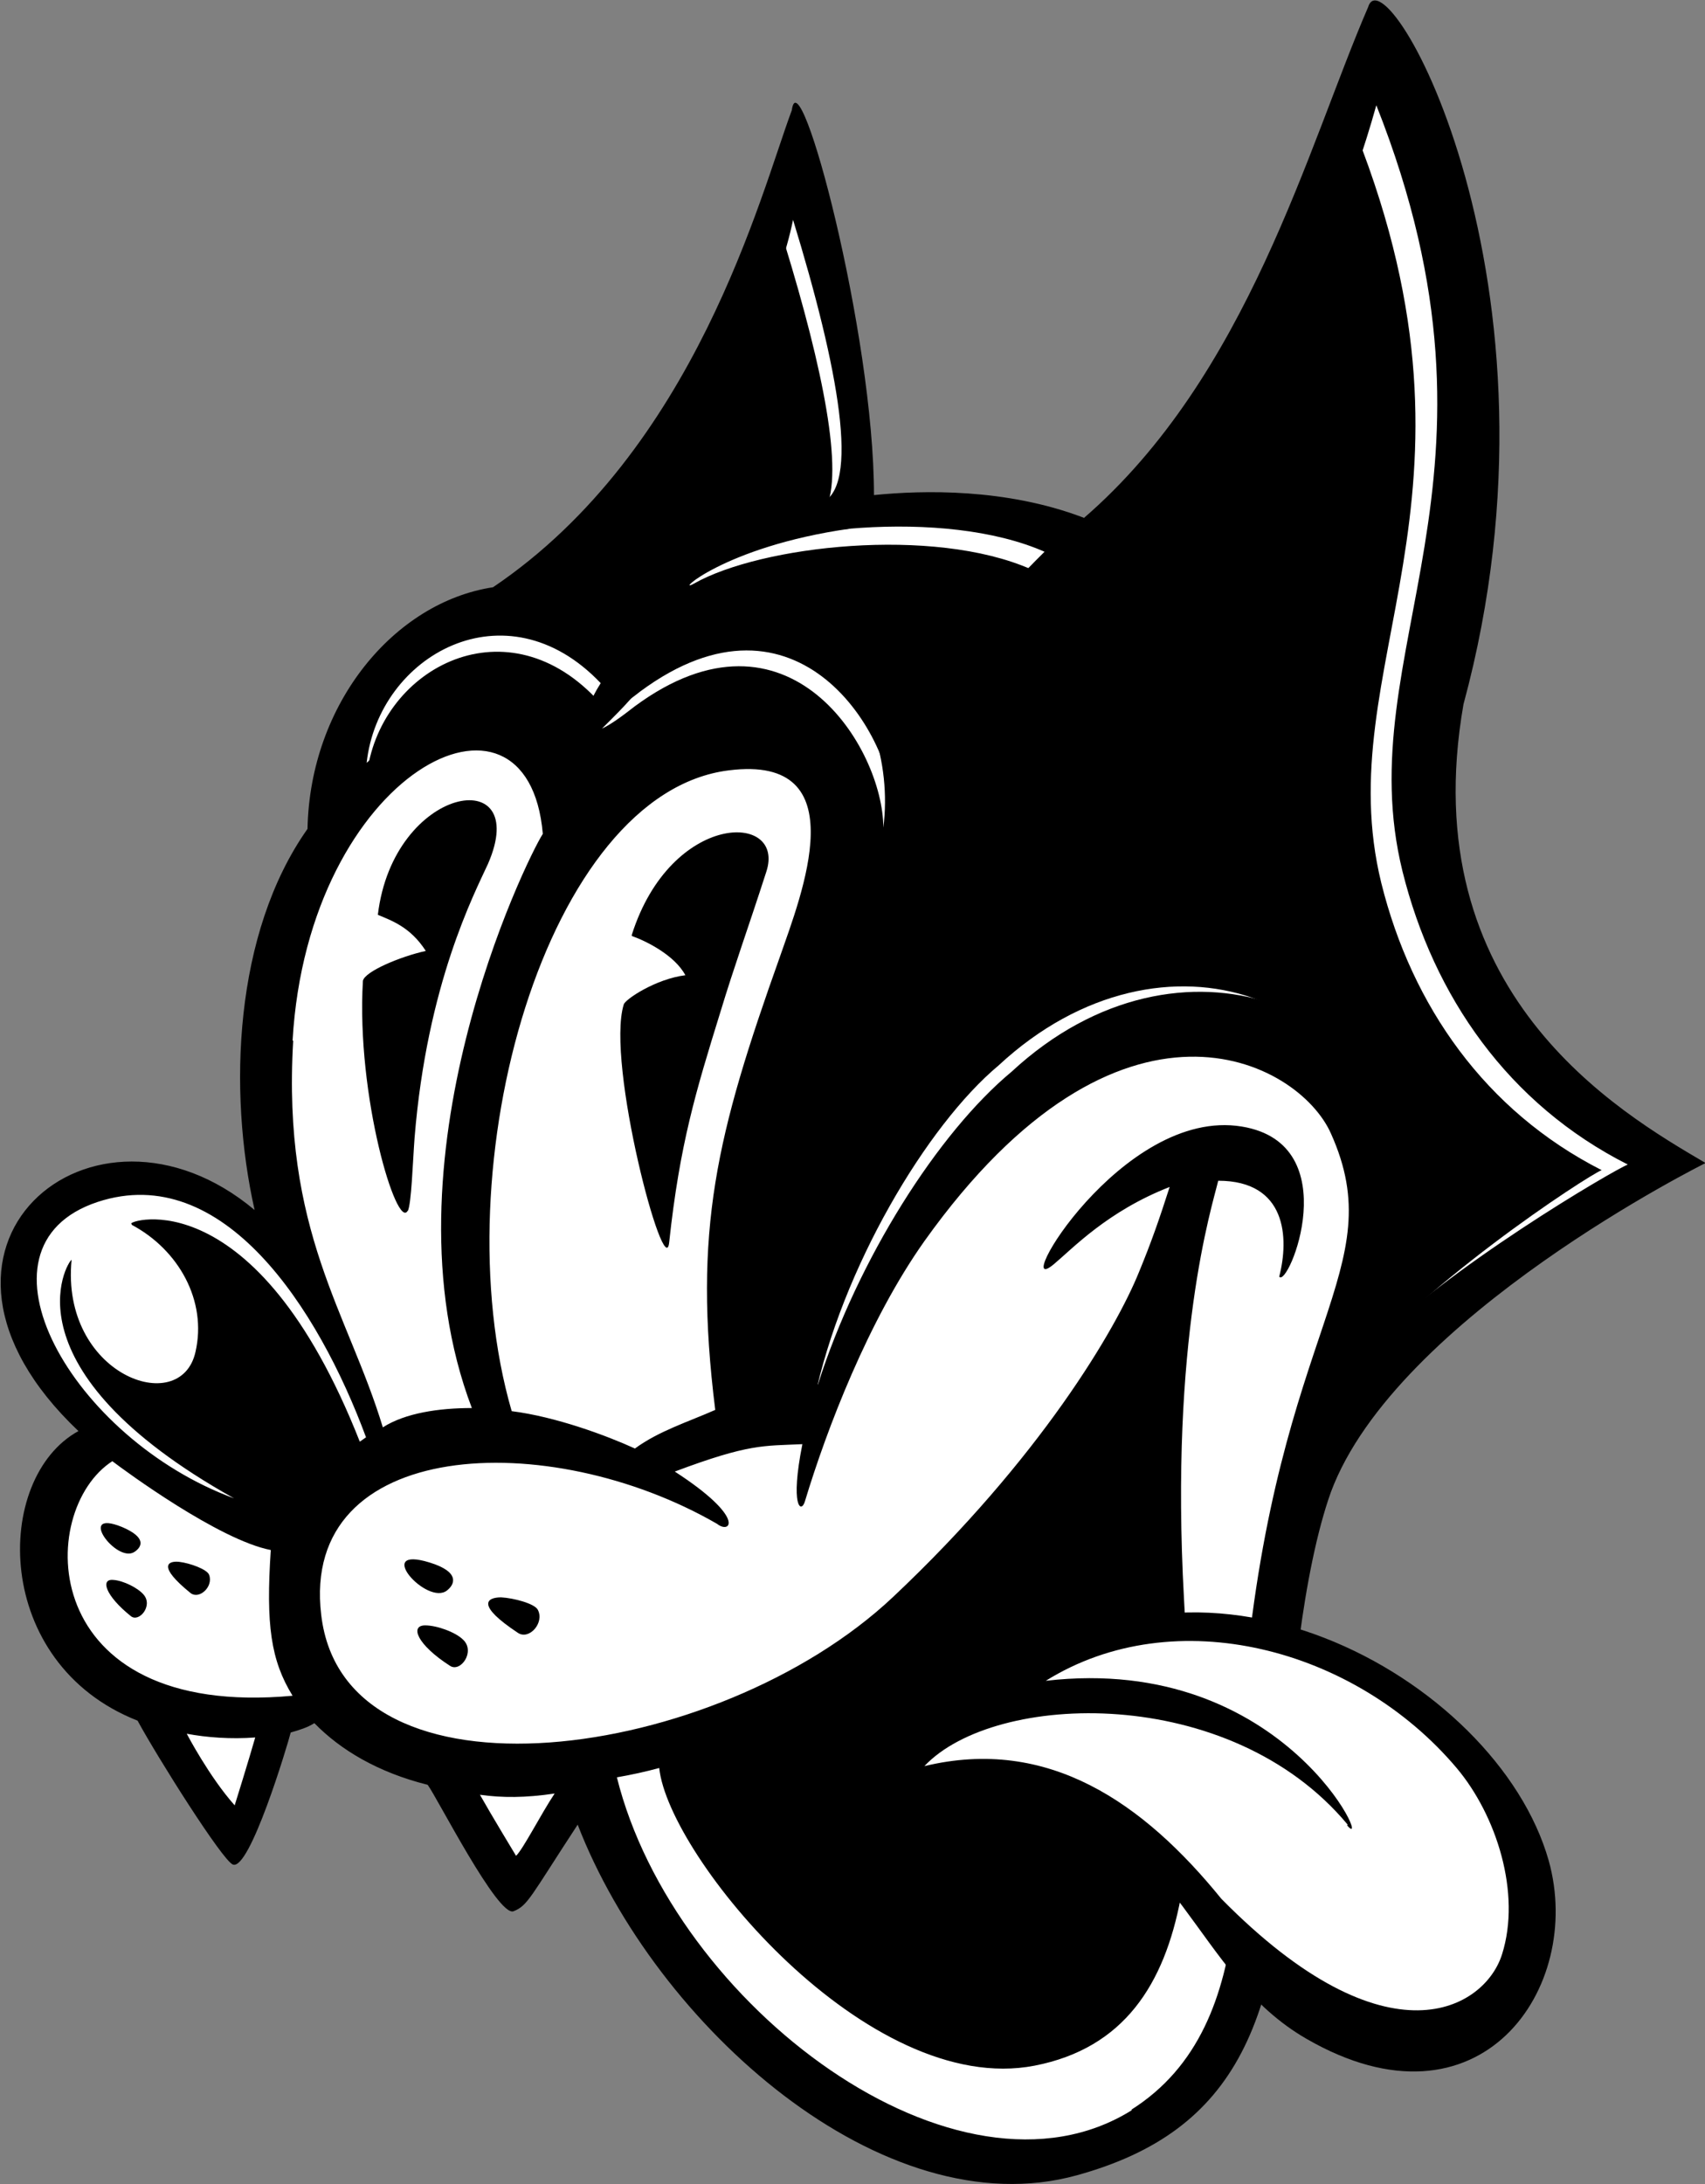 <?xml version="1.0" encoding="UTF-8"?>
<svg xmlns="http://www.w3.org/2000/svg" id="Calque_1" version="1.1" viewBox="0 0 273.9 350.7">
  <rect x="0" y="0" width="273.9" height="350.7" fill="#808080" stroke="none"/>
  <defs>
    <style>
      .st0 {
        fill: #fff;
      }
    </style>
  </defs>
  <path class="st0" d="M162.4,349.6c-28.8,0-58-29.6-68.6-57l-.9-2.2-1.3,2c-1.5,2.3-2.7,4.2-3.7,5.8-3.8,6-4.5,7-5.8,7.6-1.7-.9-7.3-10.8-9.7-15-1.5-2.7-2.4-4.2-2.8-4.8l-.2-.3h-.4c-7.2-1.9-13.3-5.2-17.6-9.7l-.6-.7-.8.4c-1.1.6-2.3,1-3.6,1.4l-.7.2-.2.6c-1.5,5.5-5.9,18.3-7.9,20.2-2-2.1-11-16-14.4-22.4l-.2-.4-.4-.2c-10.5-4.1-17.3-13.3-18.1-24.5-.6-8.8,2.9-16.8,8.7-20l1.3-.7-1.1-1c-10.8-10.2-14.6-21.2-10.7-30.3,3-6.8,10.1-11.1,18.4-11.1s13.1,2.6,18.9,7.5l2.7,2.3-.8-3.4c-3.9-16.9-4-42.8,8.3-60.3l.2-.3v-.3c.4-18.8,13-35.3,28.8-37.7h.3s.2-.2.2-.2c29-19.5,40.7-54.4,46.4-71.1.7-2,1.3-3.8,1.8-5.3,3.2,7,11.2,38.8,11.2,60.7v1.3h1.3c3.1-.5,6.2-.6,9.3-.6,8.7,0,16.6,1.3,23.5,3.9l.8.8.9-.8c21.3-18.4,31.7-45.6,40-67.5,2.1-5.4,4-10.6,6-15.1,0-.1,0-.2.1-.3.4.2,1.3.8,2.7,2.7,9.1,12.4,24.3,57.1,10.3,108.9-7.9,45.3,22.7,65,37.6,73.8-9.2,4.8-49.5,27-59,52.6-4.5,12.5-6.8,33.9-7,48.4-.5,38.2-9.1,54.1-33,60.7-3.2.9-6.7,1.4-10.1,1.4h0Z"></path>
  <g>
    <path class="st0" d="M34.9,276.9c-2.9-.2-8.2-1.7-11.3-.1,3.8,6.8,11.9,19.4,13.8,21.3,1.9-1.8,5.8-12.9,7.5-18.9-1.3-3.3-6.7-2-10.1-2.2Z"></path>
    <path class="st0" d="M92.5,286.1c-.2-1.8-6.7-1-8.1-.9-2.4.2-4.9.5-7.2.1-2.8-.4-6-1.1-7.2,1.2.5.8,1.3,2.1,2.5,4.2,2.4,4.3,8,14.1,9.7,15,1.3-.6,2-1.6,5.8-7.6,1-1.6,2.2-3.5,3.7-5.8l.8-1.3c.3-1.5.2-3.1,0-5Z"></path>
  </g>
  <path class="st0" d="M60.8,232.2c.3-.1.6-.3.9-.4-3.9-8.3-8.3-16.2-12.8-24.1-2.3-4-4.7-7.8-7.4-11.5l-1.4-1.2c-5.9-4.9-12.4-7.5-18.9-7.5s-15.4,4.3-18.4,11.1c-3.9,8.9-.2,19.7,10.1,29.7,10.4,5.6,18.4,15,30.2,18.2,2.9-6,11.1-10.7,17.4-13.9,0-.2.2-.3.4-.4Z"></path>
  <path class="st0" d="M118.6,229.2c.2,0,.3,0,.5,0-1.1-15.3,1-30.6,4.3-45.6,1.7-8,3.4-16.3,6-24.1,2-5.9,4.5-11.6,5.7-17.7-.6,0-1.2-.8-.9-1.5,4.2-9.3-4.5-20.9-14.9-21.2-5.6-.2-10.5,1.1-15,4.2-4.2,2.9-9.5,5.7-12.2,9.9-.4.7-1.8.6-1.9-.2-.9-4.3-2.4-9.7-6.1-12.8-4.7-4-11.8-3.6-16.7-.2-4,2.7-8.2,6.1-11.6,9.4-2.7,2.6-4.8,5.6-7.7,8.1-9.8,17.1-9.6,40.3-6.1,56,3.3,4.1,6.1,8.6,8.8,13.3,4.6,8,7.1,16.8,11,25.2,5-2,13.3-4.5,18.3-3.9,4.1.5,8,3,11.9,4.1,3.7,1.1,7.4,2.2,11.1,3.5,4.1-3.7,9.5-4.2,14.7-5.3,0-.5.3-1,1-1Z"></path>
  <path class="st0" d="M234,112.8c14.1-51.8-1.2-96.5-10.3-108.9-1.4-1.9-2.3-2.5-2.7-2.7,0,0,0,.2-.1.3-1.9,4.5-3.9,9.6-6,15.1-8.3,21.9-18.7,49.1-40,67.5l-.9.8-.8-.8c-6.8-2.6-14.7-3.9-23.5-3.9s-6.2.2-9.3.5h-1.3c0,.1,0-1.1,0-1.1,0-21.9-7.9-53.7-11.2-60.7-.5,1.5-1.1,3.3-1.8,5.3-5.6,16.8-17.4,51.6-46.4,71.1l-.2.2h-.3c-15.4,2.3-27.7,18.1-28.7,36.2.8-.9,1.5-1.8,2.4-2.6,2.4-2.3,5.1-4.3,7.6-6.5,3.7-3.2,7.9-6.7,13.2-7.1,10.4-.9,15.6,6.4,17.8,14.9,1.6-1.7,3.4-3.1,5.5-4.5,3.5-2.4,6.7-5,10.5-6.8,5.4-2.6,12.3-2.5,18-.6,6.9,2.3,11.4,9.7,11.5,16.7.4.1.7.4.7.9-.3,7.9-3.4,15-5.9,22.4-2.6,7.8-4.4,15.9-6.1,23.9-3.3,15.5-5.7,31.2-4.6,47,.1,0,.3,0,.4,0,.6-.2,1.2-.4,1.8-.6.6-.3,1.2,0,1.5.5,2.1-.1,4.1-.3,6.2-.1.2-.8.5-1.5.8-2.2,3.6-10.8,8.9-21.5,16.2-30.5,0-.2,0-.4.2-.6,11.5-14.5,36.5-36.7,57.4-25.2,9.8,5.4,14.3,15.3,13.5,25.9-.5,6.1-1.9,12.1-3,18.1-.4,2.1-.8,4.3-1.4,6.4.1.2.1.4,0,.7-1.9,4.6-1.1,9.3-1.2,14,0,.5,0,1,0,1.5,10.9-24.6,49.1-45.6,58.1-50.3-14.9-8.8-45.5-28.5-37.6-73.8Z"></path>
  <g>
    <path d="M65.5,194.5c.6-1.2.8-7.8,1.1-11.8,2-24.7,9.6-39.2,11.8-44,7.1-16.3-15.2-12.7-17.7,8.2,2.1.9,5.2,1.9,7.7,5.8-4.1.9-9.8,3.3-10.1,4.8-1.1,18.6,5.5,40.2,7.2,36.9Z"></path>
    <path d="M101.5,150.3c2.3.8,6.9,3.1,8.6,6.3-4.8.6-9.7,3.9-9.9,4.7-2.9,9.4,6.6,45,7.3,38.2,1.7-15.8,4.3-24.3,8.2-36.9,2.3-7.6,4.4-13.3,7.4-22.6,3.2-9.7-15.3-9.7-21.6,10.1Z"></path>
    <path d="M273.9,186.7c-13.8-8.1-46.9-27.3-38.8-73.6,18.3-67.5-12.5-121.2-15.3-112-9.7,22.4-19.3,59.3-45.7,82.1,0,0,0-.1-.1-.1-12.4-4.7-25.7-4.4-33.6-3.6,0-26-12-70.9-13.2-61.8-5,13.4-15.4,54.6-48,76.6-15.8,2.4-29.4,18.6-29.8,38.8-11.8,16.7-12.8,42.1-8.5,61.2-26-21.8-59.3,6.1-28.3,35.5-13.7,7.5-13.9,37.3,9.5,46.5,3.2,5.9,13.6,22.4,15.3,23.1,2.7,1.1,8.8-19.2,9.3-21.2,1.4-.4,2.7-.8,3.8-1.5,4.2,4.3,10.2,7.9,18.2,9.9,1.5,2,11.3,21.3,13.8,20.3,2.3-.9,2.7-2.3,10.3-13.9,12.5,32.3,49.1,64.9,80.2,56.3,25.7-7.1,33.4-24.7,33.9-61.7.2-13.8,2.4-35.4,6.9-48,10.5-28.2,60.3-52.9,60.3-52.9ZM47,167.1c2.5-43.2,37.8-61.1,40.2-33.2-2.7,4.2-26.4,52.7-11.4,92.2-5.3,0-10.7.8-14.3,3.1-5.6-18.5-16.2-31.4-14.4-62.1ZM114.9,226.4c-4.3,1.9-9.1,3.4-12.9,6.2-4.6-2.1-12.7-5.1-19.8-6-11.4-39.3,5.6-99.3,34.9-102.9,20.7-2.6,11.6,20.1,8.2,29.9-10.2,28.6-14,43.9-10.4,72.8ZM37.7,289.9c-4.1-4.6-7.7-11.5-7.7-11.5,3.2.6,7.1.9,11,.6-1,3.5-3.2,10.6-3.3,10.9ZM18,234.6c2.1,1.6,17.2,12.7,25.5,14.3-.8,12,0,17.7,3.5,23.4-41.3,3.8-41.3-29.8-28.9-37.7ZM21.2,196.7c7.5,4,12.1,12.2,10.2,20.4-2.4,10.7-21.7,3.6-19.9-14.8-.7.3-11.1,17.5,26.1,38.3-25.9-9.5-43.7-40.4-21.9-47.6,20.1-6.6,35.4,17,43.1,37.8-.6.4-.4.3-1,.7-16.8-42.6-37.5-35.4-36.7-35ZM82.9,298s-4-6.6-5.8-9.8c3.6.5,7.3.5,12-.2-2.2,3.3-5.1,9-6.2,10ZM181.9,338.8c-28,17.6-73.7-16.8-82.8-53.4,2.3-.4,4.6-.9,6.8-1.5,1.5,14.3,33.5,53,60.3,47.8,28.8-5.6,25.8-41.2,24-75-2.3-41.7,4.5-62.9,5.5-67.1,11,0,11.4,9.2,9.8,15.4,1.4,2,11-21.3-6-24.1-19.3-3.2-37.5,28.2-30.2,22.1,3-2.5,8.6-8.5,18.6-12.4-1.7,5.3-3,9-4.9,13.6-3.7,9.2-15.9,30-39.6,52.3-28.2,26.5-88.1,34.7-91.8,2.8-3.4-28.5,36.6-30.2,63.6-14.6,2.1,1.7,4.8-.9-6.8-8.4,12-4.5,14.2-4.1,20.5-4.4-2,10-.2,11.2.4,9.2,3.5-11.6,10.2-29.1,19.2-41.8,31.5-44.2,60.1-29,65.3-17.3,9.9,22-8.5,30.7-13.8,87.8-2.2,23.5,3.6,55.2-18.3,69ZM192,189.5c-.1,2-6.2,18.7-5.8,55.1.5,50.7,5.8,68.9-15.3,80.5-26.1,14.4-59.7-30-62.4-42,60.7-20.8,83.5-93.6,83.5-93.6ZM219.3,217.1c2.1-9.4,5.2-18.1,5.4-28,.5-26.8-34.9-42.3-62.2-17-11.8,9.8-24.7,30.1-31.1,50.2-3,0-6.1.6-9.1,1.4-5.4-51.9,22.4-80.1,10.7-98.3-10.1-15.8-28.2-11-41.2,2.8-4.2-21.7-22.2-15.6-32.9-5.7,1.9-17.3,22.4-28.8,37.6-12.8-3.5,5.5-3,8.7,6.4,1.3,25.2-18.6,40.7,7,40.7,19.9,7.9-23.6-15.3-46.9-43.4-24.6-1.9-5.2-7.7-9.2-11-10.8,13.2-8,33.9-39.1,38.2-60.2,7.3,23.8,10.9,43.2,4.4,45.5-17.7,4.2-22.7,12-19.3,10.1,11.1-6.2,39.2-9.4,55.3-2.3-8.1,8-9.3,10.6-7.9,9.7,10.2-7,45.3-24.5,61.2-81.4,23.9,60.3-4.6,87.3,4.2,123,5,20.1,17,37.4,36.2,47.1-2.1.8-29.4,16.7-42.2,30Z"></path>
  </g>
  <path d="M193.2,189.6l-2.3-.4c-.2.7-23.3,72.5-82.7,92.8l-1,.3.2,1c2.4,10.7,28.2,45.7,52.5,45.7s8-1,11.6-3c17.9-9.9,17.5-24.7,16.4-57.1-.2-7.1-.5-15.2-.6-24.3-.3-30.1,3.8-46.4,5.3-52.6.4-1.4.5-2.1.5-2.5Z"></path>
  <path d="M214.3,223.3c2-9.2,6.6-23.8,6.9-33.4.9-29.3-34.1-43.6-60.8-18.8-11.5,9.6-25.2,32.6-29.6,53.7-2.9,0-8.1.2-11,1-5.3-50.8,23.1-80.4,11.7-98.3-9.9-15.4-27.6-10.8-40.4,2.8-4.2-21.3-21.7-15.3-32.2-5.6,1.8-17,21.9-28.2,36.8-12.6,8.8-3.5,9-3,1,4.9,1.3-.6,3-1.8,5.3-3.6,24.7-18.2,39.9,6.8,39.9,19.5,2.7-20.9-15-45.9-42.5-24.1-1.9-5-12.8-8.8-16-10.3,20.1-15.2,35.7-43.3,42.7-59.2,6.1,19.9,9.5,36.6,6.5,42.5-.5,1,4.8,2.8,3.9,3.1-20.4,2.9-28.3,10.7-25,8.8,10.8-6.1,38.4-9.2,54.1-2.3-7.9,7.8-2.9,4.6-1.7,3.5,6.5-6,35.7-19,53.9-73.6,23.4,59.1-4.5,85.5,4.1,120.5,4.9,19.7,16.7,36.6,35.4,46.1-2.1.8-30.1,18.9-42.9,35.5Z"></path>
  <g>
    <path class="st0" d="M227.2,331.5c-5.2,0-10.8-1.7-16.7-5.1-7.4-4.3-12-10.6-16.9-17.3-6.6-9.1-13.4-18.5-27.9-22.4-3.3-.9-6.7-1.3-9.9-1.3-8.7,0-14.3,3.3-15.7,4.2-.4,0-.4-.2-.4-.4-.3-3,9.8-14.2,20.3-16.7h.3c0,0,.2-.3.2-.3,8.6-8.2,19.5-12.6,31.4-12.6,23.9,0,50.1,18.3,56,39.2,2.5,8.9.7,18.5-4.7,25.1-2.8,3.5-7.9,7.6-16.1,7.6s0,0,0,0Z"></path>
    <path d="M159.7,271.7c-12.8,2.9-25.8,18.7-19.5,19,0,0,9.5-7.1,25.1-2.9,24.5,6.5,26.5,29.2,44.6,39.6,27.9,16.1,44.6-8.2,38.9-28.6-8.4-29.7-57.9-56.7-89.1-27ZM216.4,293.1c4.4,5.3-9.6-27.7-48.4-23.2,20.7-12.9,49.7-5.3,66,14,6.4,7.6,10.4,20.1,7.3,29.9-2.7,8.7-18.3,18.3-45.1-8.9-12.5-15.4-27.8-26.1-47.7-21.3,11.3-12,49.1-13.3,68,9.4Z"></path>
  </g>
  <g>
    <path d="M21.6,249.2c1.2-.8,2-2.3-2-4-7.4-3-.9,5.9,2,4Z"></path>
    <path d="M28.8,250.8c-1.9-.2-3.5.7,1.8,5,1.4,1.1,3.7-1,3-2.9-.3-.9-3.1-1.9-4.8-2.1Z"></path>
    <path d="M18.2,253.7c-2.1-.2-1.3,2.5,2.8,5.8,1.3,1.1,3.6-1.6,2.1-3.4-.9-1.1-3.3-2.3-4.9-2.4Z"></path>
    <path d="M71.8,255.4c1.3-1,2.1-3-2.8-4.5-9.1-2.8-.4,7,2.8,4.5Z"></path>
    <path d="M80.5,256.5c-2.3,0-4.1,1.2,2.7,5.7,1.8,1.2,4.3-1.6,3.2-3.7-.5-1-3.9-1.9-5.9-2Z"></path>
    <path d="M68.3,261c-2.5,0-1.3,3.1,4,6.5,1.7,1.1,4.1-2.3,2.1-4.2-1.2-1.2-4.2-2.3-6.1-2.3Z"></path>
  </g>
</svg>
